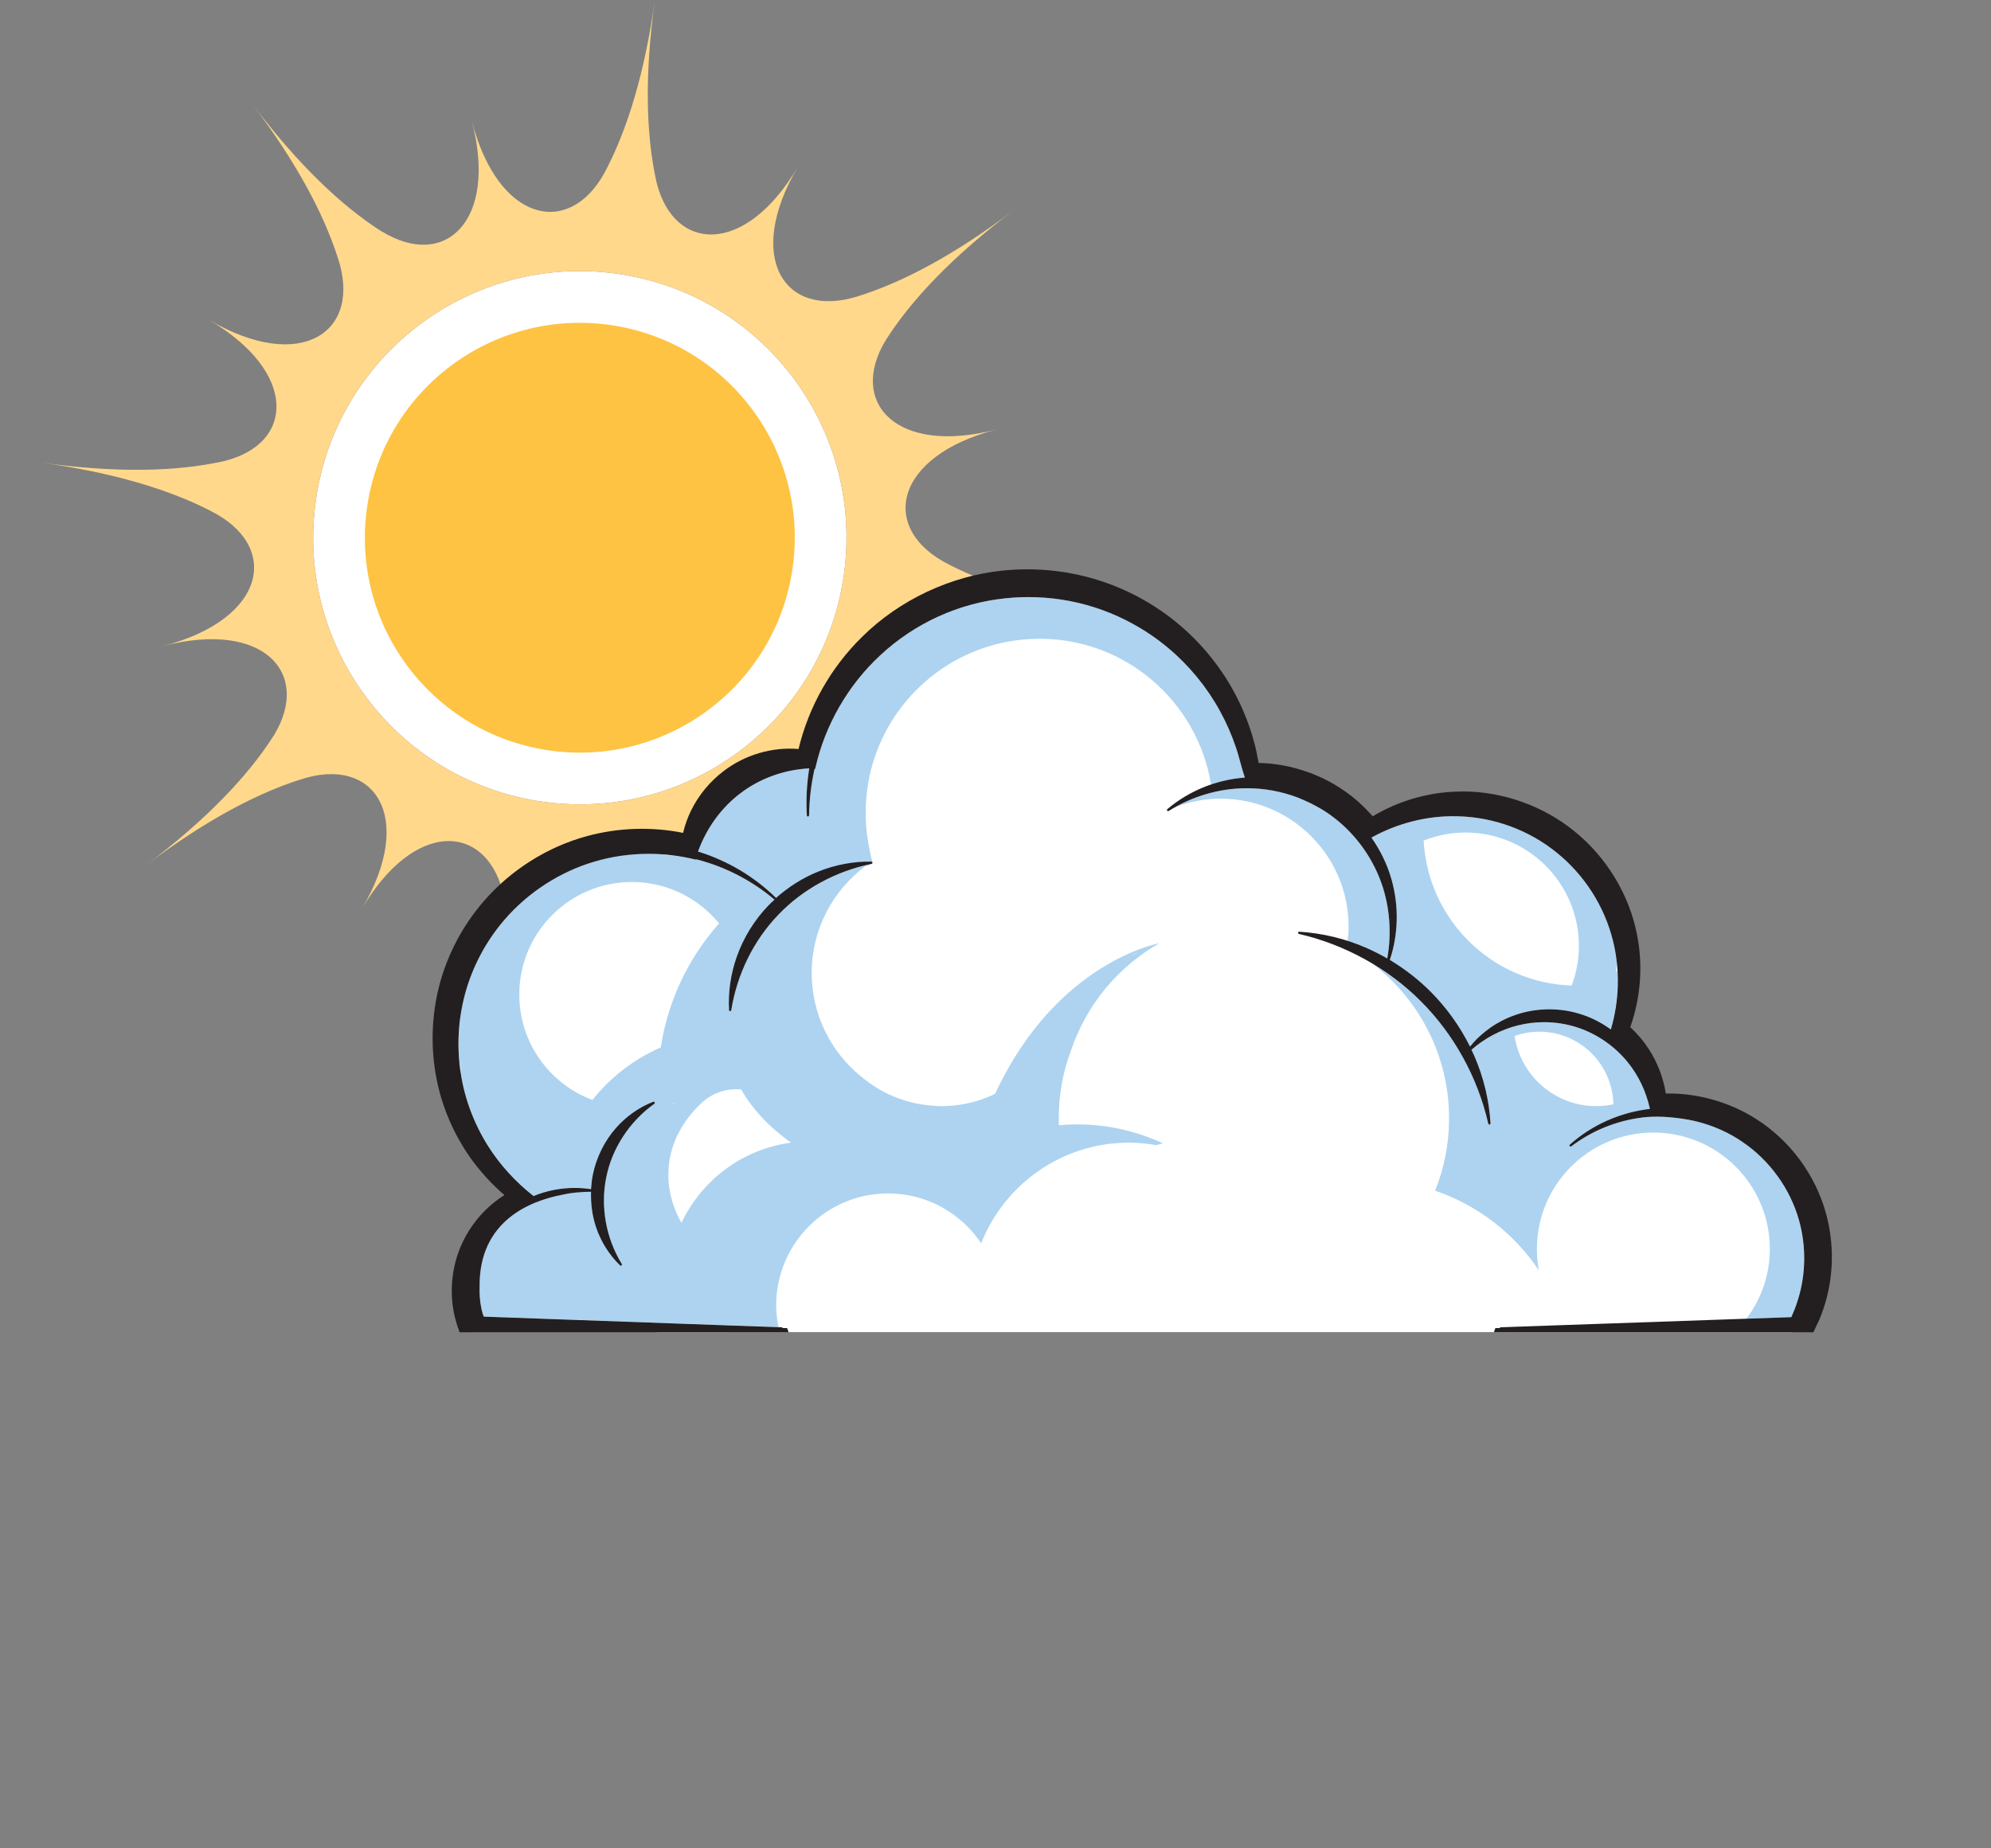 <?xml version="1.0" encoding="utf-8"?>
<!-- Generator: Adobe Illustrator 15.0.2, SVG Export Plug-In . SVG Version: 6.00 Build 0)  -->
<!DOCTYPE svg PUBLIC "-//W3C//DTD SVG 1.1//EN" "http://www.w3.org/Graphics/SVG/1.1/DTD/svg11.dtd">
<svg version="1.1" id="Layer_1" xmlns="http://www.w3.org/2000/svg" xmlns:xlink="http://www.w3.org/1999/xlink" x="0px" y="0px"
	 width="280px" height="260px" viewBox="0 0 280 260" enable-background="new 0 0 280 260" xml:space="preserve">
<rect x="0" y="0" width="280" height="260" fill="#808080" stroke="none"/>
<g>
	<g>
		<g>
			<g>
				<path fill="#FFFFFF" d="M118.682,80.816c-2.861,20.509-21.809,34.822-42.318,31.962c-20.508-2.857-34.818-21.809-31.955-42.321
					c2.858-20.513,21.803-34.816,42.312-31.959C107.23,41.361,121.541,60.303,118.682,80.816z"/>
				<path fill="#FFD88C" d="M131.622,86.414c6.72-1.51,15.263-1.658,25.565-0.22c-9.84-1.372-17.75-3.699-23.712-6.771h0.012
					c-9.891-4.91-7.915-15.229,6.641-19.005c-14.116,3.657-20.883-3.81-15.568-12.559c3.688-5.82,9.628-11.973,17.931-18.245
					c-8.091,6.118-15.466,10.096-21.956,12.099c-10.202,3.159-15.854-5.454-8.337-18.233c-7.357,12.509-17.365,12.061-19.848,2.233
					C90.812,18.97,90.652,10.374,92.102,0c-1.431,10.234-3.89,18.371-7.146,24.409c-5.045,9.029-14.914,6.811-18.588-7.353
					c3.661,14.125-3.834,20.896-12.601,15.536l0.021,0.042c-5.826-3.684-11.984-9.632-18.263-17.949
					c5.985,7.931,9.93,15.168,11.975,21.557c3.525,10.462-5.174,16.357-18.125,8.741c12.545,7.376,12.064,17.428,2.152,19.873
					c-6.727,1.521-15.294,1.673-25.628,0.232c9.859,1.374,17.772,3.707,23.734,6.782L29.6,71.864
					c9.89,4.903,7.912,15.226-6.633,18.999c14.09-3.655,20.859,3.799,15.572,12.54c-3.689,5.822-9.632,11.98-17.944,18.258
					c7.942-6,15.191-9.945,21.59-11.99l-0.015,0.01c10.458-3.523,16.358,5.174,8.741,18.131c7.303-12.42,17.209-12.062,19.785-2.451
					c1.58,6.772,1.755,15.442,0.292,25.922c1.372-9.842,3.696-17.742,6.769-23.708l-0.004,0.006
					c4.908-9.891,15.226-7.912,19.004,6.633c-3.662-14.114,3.818-20.883,12.58-15.551c5.812,3.691,11.961,9.627,18.229,17.93
					c-5.99-7.932-9.93-15.17-11.979-21.559l0.008,0.012c-3.523-10.465,5.174-16.366,18.137-8.74
					C121.154,98.907,121.658,88.831,131.622,86.414z M118.682,80.816c-2.861,20.509-21.809,34.822-42.318,31.962
					c-20.508-2.857-34.818-21.809-31.955-42.321c2.858-20.513,21.803-34.816,42.312-31.959
					C107.23,41.361,121.541,60.303,118.682,80.816z"/>
				<path fill="#FEC343" d="M111.48,79.814c-2.305,16.532-17.58,28.07-34.115,25.765c-16.533-2.307-28.065-17.581-25.76-34.113
					c2.302-16.536,17.578-28.07,34.114-25.764C102.251,48.01,113.785,63.278,111.48,79.814z"/>
			</g>
		</g>
		<g>
			<path fill="#FFFFFF" d="M81.209,109.659c0.119,0.062,0.25,0.119,0.367,0.188c0.006-0.023,0.006-0.051,0.012-0.074
				C81.463,109.733,81.334,109.7,81.209,109.659z"/>
		</g>
		<g>
			<g>
				<path fill="#FFFFFF" d="M188.902,132.938c0.164,0.082,0.344,0.158,0.508,0.252c0.008-0.031,0.008-0.068,0.014-0.103
					C189.25,133.038,189.08,132.986,188.902,132.938z"/>
			</g>
			<g>
				<path fill="#FFFFFF" d="M175.512,130.054c3.867,0,7.594,0.639,11.068,1.809c-3.164-1.277-6.623-1.988-10.24-1.988
					c-1.537,0-3.031,0.135-4.482,0.375C173.057,130.124,174.275,130.054,175.512,130.054z"/>
			</g>
			<path fill="#FFFFFF" d="M255.404,170.98c-1.396-5.03-4.725-9.535-9.121-12.342c-3.85-2.494-8.656-3.713-13.264-3.344
				c-0.172-2.49-1.021-4.984-2.412-7.072c-0.812-1.231-1.822-2.342-3.017-3.322c1.65-4.061,2.104-8.666,1.257-13.026
				c-1.002-5.369-4.062-10.436-8.394-13.896c-4.088-3.318-9.459-5.23-14.718-5.23c-0.215,0-0.438,0-0.653,0.012
				c-4.371,0.096-8.729,1.486-12.332,3.943c-1.303-1.676-2.797-3.111-4.474-4.273c-0.854-0.607-1.801-1.16-2.881-1.688
				c-0.076-0.045-0.158-0.076-0.248-0.102l-0.133-0.057c-0.363-0.172-0.717-0.326-1.092-0.471c-0.146-0.051-0.293-0.107-0.432-0.152
				c-2.482-0.895-5.072-1.32-7.607-1.195c-0.113-0.48-0.24-1.014-0.354-1.623c-0.154-0.801-0.312-1.613-0.547-2.438
				c-0.496-1.842-1.168-3.66-2.012-5.393c-1.74-3.618-4.255-6.969-7.271-9.68c-3.19-2.883-7.031-5.131-11.109-6.488
				c-4.252-1.436-8.846-1.943-13.366-1.48c-7.055,0.699-13.984,3.955-19.013,8.951c-4.514,4.422-7.627,10.204-8.805,16.342
				c-0.787-0.16-1.549-0.232-2.32-0.232c-3.047,0-6.041,1.014-8.441,2.848c-1.756,1.32-3.201,3.062-4.191,5.062
				c-0.646,1.307-1.08,2.76-1.258,4.238c-4.678-1.207-9.68-1.154-14.316,0.117c-5.256,1.432-10.139,4.51-13.74,8.656
				c-2.863,3.296-4.945,7.244-6.016,11.427c-1.025,4.003-1.154,8.269-0.361,12.324c0.727,3.795,2.311,7.492,4.564,10.679
				c1.686,2.366,3.803,4.52,6.156,6.254c-2.621,1.18-4.861,3.147-6.357,5.58c-1.977,3.145-2.654,7.041-1.863,10.696
				c0.09,0.4,0.184,0.763,0.283,1.105l0.039,0.115c0.039,0.133,0.08,0.26,0.188,0.57l0.189,0.539
				c0.02,0.057,0.111,0.248,0.348,0.381l0.135,0.069h23.465h20.988H210.1h1.842h41.535l0.771-1.594l0.312-0.696
				c0.178-0.435,0.383-0.939,0.547-1.462C256.457,179.598,256.564,175.104,255.404,170.98z"/>
			<g>
				<path fill="#ADD3F0" d="M227.457,136.721c-0.051-0.07-0.102-0.142-0.164-0.189c0.037-0.389,0.062-0.771,0.082-1.146
					c-0.031-0.215-0.062-0.43-0.088-0.641c-0.051-0.306-0.084-0.617-0.141-0.914c-0.088-0.511-0.195-1.017-0.318-1.522
					c-1.205-4.847-4.018-9.245-7.934-12.394c-3.888-3.15-8.795-4.953-13.806-5.086c-0.258-0.012-0.506-0.012-0.762-0.012
					c-3.94,0-7.961,1.064-11.457,3.008c1.274,1.814,2.248,3.828,2.836,5.93c1.043,3.715,0.953,7.688-0.252,11.272
					c2.082,1.252,4.03,2.757,5.752,4.479c2.246,2.261,4.133,4.902,5.528,7.716c1.601-1.988,3.798-3.543,6.269-4.412
					c1.515-0.547,3.205-0.834,4.867-0.834c1.604,0,3.176,0.262,4.674,0.762c1.422,0.471,2.774,1.188,3.992,2.076
					c0.185-0.609,0.332-1.232,0.457-1.855c0.024-0.107,0.045-0.221,0.063-0.322C227.426,140.691,227.561,138.7,227.457,136.721z
					 M221.031,138.632c-11.191-0.362-20.217-9.244-20.82-20.389c1.82-0.721,3.801-1.135,5.877-1.135
					c8.818,0,15.961,7.148,15.961,15.96C222.049,135.027,221.68,136.896,221.031,138.632z"/>
				<path fill="#ADD3F0" d="M64.689,149.898c-0.006-0.096-0.018-0.196-0.031-0.284c0-0.015,0-0.021,0-0.025
					C64.664,149.695,64.684,149.798,64.689,149.898z"/>
				<path fill="#ADD3F0" d="M189.658,130.345c0,0.686-0.064,1.346-0.141,2v0.006c0.896,0.295,1.793,0.61,2.655,0.983
					c0.994,0.438,1.974,0.94,2.927,1.483c0.633-3.539,0.354-7.274-0.824-10.604c-1.385-3.912-4.015-7.371-7.418-9.748
					c-0.354-0.24-0.717-0.477-1.078-0.691c-0.496-0.279-0.982-0.553-1.479-0.799c-0.598-0.285-1.2-0.551-1.815-0.801
					c-2.248-0.844-4.642-1.301-7.055-1.301h-0.279c-3.73,0.025-7.568,1.162-10.793,3.197c0.336-0.201,0.688-0.393,1.037-0.576
					c1.953-0.729,4.055-1.148,6.258-1.148C181.602,112.347,189.658,120.411,189.658,130.345z"/>
				<path fill="#ADD3F0" d="M172.557,109.745c0.082-0.02,0.17-0.035,0.252-0.051c0.744-0.148,1.498-0.262,2.26-0.318
					c-0.235-0.688-0.436-1.391-0.62-2.084c-0.203-0.736-0.402-1.504-0.662-2.234c-0.584-1.732-1.332-3.426-2.216-5.041
					c-1.813-3.325-4.323-6.387-7.241-8.836c-3.056-2.576-6.681-4.57-10.474-5.771c-2.977-0.945-6.08-1.422-9.233-1.422
					c-1.043,0-2.104,0.051-3.146,0.164c-6.58,0.648-12.867,3.512-17.723,8.062c-4.502,4.184-7.723,9.786-9.068,15.764
					c-0.02,0.102-0.072,0.199-0.148,0.256c-0.465,2.1-0.721,4.277-0.752,6.461c0,0.092-0.072,0.16-0.158,0.16
					c-0.082,0-0.156-0.068-0.156-0.145c-0.123-2.225-0.014-4.453,0.338-6.631c-3.51,0.184-6.918,1.404-9.654,3.486
					c-2.705,2.031-4.801,4.928-5.986,8.211c0.025,0.012,0.051,0.012,0.066,0.031c0.559,0.506,2.074,0.721,2.795,1.033
					c0.986,0.424,1.938,0.914,2.859,1.455c1.891,1.105,3.672,2.436,5.213,3.994c1.229-0.553,2.246-1.768,3.514-2.414
					c3.162-1.58,6.312-2.678,9.967-2.668c0.033-0.01,0.059-0.035,0.084-0.057c-0.166-0.525-0.447-1.953-0.455-2.023
					c-0.102-0.516-0.189-1.043-0.258-1.576c-0.146-1.072-0.215-2.152-0.215-3.236c0-13.512,10.953-24.463,24.463-24.463
					c12.158,0,22.215,8.875,24.111,20.506C171.047,110.112,171.795,109.896,172.557,109.745z"/>
				<path fill="#ADD3F0" d="M151.48,158.163c-0.873,0-1.726,0.047-2.568,0.123c-0.012-0.318-0.018-0.636-0.018-0.961
					c0-3.339,0.604-6.546,1.698-9.511c2.306-6.729,6.81-11.934,12.5-15.153c-0.176,0.065-0.327,0.147-0.506,0.219l0.388-0.174
					c0,0-5.273,0.937-11.349,5.803c-0.972,0.773-1.959,1.652-2.951,2.636c-0.041,0.045-0.09,0.09-0.129,0.141
					c-0.487,0.482-0.976,0.99-1.459,1.535c0,0-0.006,0.006-0.012,0.016c-0.461,0.512-0.912,1.059-1.365,1.631
					c-0.067,0.082-0.14,0.164-0.207,0.252c-0.453,0.572-0.887,1.164-1.328,1.777c-0.075,0.109-0.139,0.217-0.221,0.324
					c-0.394,0.572-0.787,1.17-1.17,1.783c-0.06,0.102-0.121,0.186-0.179,0.28c-0.416,0.681-0.817,1.377-1.215,2.113
					c-0.086,0.166-0.178,0.33-0.264,0.494c-0.408,0.762-0.8,1.545-1.181,2.356c-0.178,0.088-0.34,0.185-0.516,0.26
					c-2.199,0.978-4.607,1.492-7.02,1.492c-0.533,0-1.062-0.039-1.598-0.096l0,0c-3.668-0.322-7.006-1.789-9.672-4.045
					c-0.025-0.01-0.051-0.031-0.076-0.051c-4.211-3.441-6.912-8.678-6.912-14.545c0-6.15,2.971-11.586,7.541-15.012
					c0.363-0.092,0.641-0.199,0.734-0.312c-0.029,0.012-0.057,0.018-0.094,0.025c-1.832,0.395-3.625,0.988-5.318,1.764
					c0,0.006-0.006,0.006-0.016,0.006c-0.562,0.262-1.121,0.541-1.662,0.84c-0.051,0.031-0.102,0.064-0.152,0.088
					c-0.486,0.279-0.982,0.566-1.453,0.871c-0.121,0.088-0.238,0.176-0.361,0.252c-0.389,0.266-0.789,0.541-1.162,0.828
					c-0.215,0.164-0.414,0.342-0.623,0.512c-0.266,0.225-0.547,0.439-0.807,0.674c-0.463,0.404-0.906,0.838-1.328,1.283
					c-3.453,3.58-5.801,8.35-6.613,13.421c-0.012,0.066-0.076,0.133-0.162,0.133c-0.084-0.006-0.148-0.075-0.152-0.153
					c-0.141-2.476,0.227-5.062,1.07-7.465c0.945-2.699,2.492-5.205,4.469-7.258c0.27-0.283,0.564-0.545,0.859-0.812
					c-2.383-2.018-5.107-3.625-8.008-4.721c-0.967-0.377-1.953-0.686-2.953-0.941c-0.102,0.025-0.201,0.02-0.303-0.006
					c-0.352,0-0.748-0.141-1.105-0.234c0,0-0.008-0.008-0.014-0.008c-0.582-0.113-1.164-0.217-1.752-0.293c-0.004,0-0.01,0-0.01,0
					c-0.354-0.037-0.682-0.037-1.029-0.043c-0.154,0-0.295-0.059-0.438-0.107c-0.695-0.051-1.387-0.09-2.086-0.09
					c-2.627,0-5.223,0.373-7.707,1.119c-4.766,1.416-9.207,4.279-12.492,8.062c-2.613,3.002-4.545,6.603-5.588,10.397
					c-0.246,0.9-0.449,1.822-0.607,2.762c-0.072,0.472-0.104,0.957-0.154,1.441c-0.051,0.451-0.121,0.906-0.146,1.365
					c-0.043,0.641-0.025,1.273-0.012,1.928c0.006,0.301-0.02,0.598-0.006,0.896c0.02,0.514,0.096,1.016,0.145,1.537
					c0.039,0.188,0.082,0.385,0.131,0.578c-0.01,0.201-0.006,0.41,0,0.606c0.012,0.078,0.012,0.16,0.021,0.236
					c0.547,3.549,1.867,7.051,3.824,10.157c1.688,2.681,3.896,5.084,6.402,7.047c2.529-1.049,5.398-1.385,8.084-0.967
					c0.045-0.686,0.115-1.371,0.254-2.035c0.482-2.407,1.635-4.743,3.242-6.565c1.447-1.649,3.27-2.935,5.26-3.701
					c0.074-0.03,0.158,0.007,0.189,0.076c0.043,0.078,0.025,0.16-0.039,0.211c-3.492,2.5-5.961,6.277-6.766,10.359
					c-0.842,4.1-0.045,8.538,2.186,12.178c0.041,0.067,0.023,0.158-0.039,0.209c-0.023,0.024-0.059,0.037-0.096,0.037
					c-0.047,0-0.08-0.019-0.113-0.052c-1.539-1.479-2.713-3.364-3.404-5.45c-0.51-1.563-0.721-3.207-0.674-4.847
					c-0.02-0.006-0.025,0-0.047,0l0.047-0.051c0,0-0.623-0.012-1.602,0.07c-0.818,0.045-1.625,0.164-2.412,0.342
					c-4.656,0.891-11.68,3.738-11.654,12.781c-0.047,1.09,0.029,2.184,0.252,3.248c0.031,0.143,0.072,0.312,0.129,0.521
					c0.053,0.215,0.129,0.414,0.205,0.598l41.451,1.484c-0.199-0.994-0.332-2.013-0.332-3.06c0-8.69,7.051-15.746,15.738-15.746
					c5.463,0,10.272,2.789,13.09,7.011c3.282-8.279,11.341-14.152,20.777-14.152c1.328,0,2.623,0.137,3.888,0.356
					c0.285-0.098,0.586-0.18,0.883-0.272C159.859,159.124,155.781,158.163,151.48,158.163z M159.469,134.268l0.598-0.267
					c-0.315,0.151-0.608,0.326-0.914,0.49L159.469,134.268z M83.311,154.725c-6.004-2.246-10.283-8.023-10.283-14.824
					c0-8.742,7.088-15.834,15.834-15.834c4.949,0,9.371,2.275,12.268,5.83c-4.27,4.792-7.188,10.812-8.207,17.445
					C89.139,148.991,85.848,151.542,83.311,154.725z M94.707,155.314c-0.043-0.02-0.094-0.02-0.137-0.024
					c0.094-0.072,0.195-0.129,0.285-0.199C94.809,155.167,94.758,155.239,94.707,155.314z M95.836,172.023
					c-2.977-5.287-2.531-11.662,2.623-16.684c1.682-1.641,3.732-2.279,5.766-2.096c1.723,2.99,4.152,5.455,7.021,7.49
					C104.4,161.646,98.674,166.007,95.836,172.023z"/>
				<path fill="#ADD3F0" d="M201.76,167.468c6.035,2.041,11.172,6.035,14.658,11.229c-0.184-0.971-0.279-1.975-0.279-3.008
					c0-9.043,7.332-16.375,16.381-16.375c9.039,0,16.377,7.332,16.377,16.375c0,3.692-1.244,7.078-3.293,9.812
					c0.705-0.024,1.416-0.041,2.121-0.065c0.437-0.021,0.875-0.035,1.318-0.047l0.521-0.021c0.246-0.013,0.553-0.052,0.844-0.031
					l1.518-0.058l0.451-1.077c0.127-0.339,0.279-0.736,0.404-1.146c0-0.006,0-0.012,0-0.012c0.045-0.311,0.174-0.623,0.27-0.939
					c0.043-0.133,0.074-0.268,0.113-0.407c0.062-0.253,0.113-0.513,0.17-0.779c0.039-0.203,0.09-0.418,0.121-0.629
					c0.051-0.261,0.078-0.531,0.107-0.808c0.026-0.209,0.065-0.42,0.084-0.635c0.024-0.279,0.039-0.547,0.045-0.824
					c0.012-0.203,0.031-0.412,0.031-0.616c0.006-0.291,0-0.578-0.007-0.863c-0.006-0.194,0-0.396-0.014-0.599
					c-0.013-0.282-0.043-0.584-0.068-0.868c-0.024-0.188-0.041-0.386-0.057-0.584c-0.041-0.304-0.099-0.613-0.144-0.921
					c-0.043-0.163-0.062-0.338-0.094-0.502c-0.09-0.475-0.209-0.95-0.336-1.416c-1.238-4.448-4.158-8.479-8.012-11.063
					c-0.527-0.36-1.062-0.687-1.615-0.983c-0.145-0.078-0.283-0.142-0.424-0.211c-0.432-0.222-0.863-0.431-1.301-0.613
					c-0.133-0.066-0.279-0.123-0.428-0.174c-0.558-0.228-1.115-0.43-1.688-0.604c-0.906-0.271-1.826-0.476-2.763-0.612
					c-1.905-0.287-3.854-0.435-5.771-0.205c-0.896,0.106-1.774,0.28-2.647,0.502c-0.885,0.229-1.758,0.516-2.607,0.862
					c-1.701,0.681-3.312,1.58-4.766,2.693c-0.076,0.051-0.168,0.043-0.226-0.025c-0.062-0.063-0.051-0.168,0.021-0.219
					c3.078-2.76,7.065-4.531,11.256-5.024c-0.527-2.427-1.592-4.675-3.115-6.556c-1.811-2.233-4.285-3.959-6.979-4.86
					c-1.535-0.515-3.146-0.779-4.787-0.779c-1.262,0-2.514,0.158-3.721,0.461c-2.373,0.598-4.603,1.773-6.494,3.416
					c0.145,0.301,0.287,0.604,0.42,0.908c1.293,2.977,2.076,6.248,2.26,9.449c0,0.082-0.057,0.157-0.139,0.17
					c-0.011,0-0.011-0.006-0.015-0.006c0,0-0.006,0.006-0.012,0.006c-0.072,0-0.144-0.052-0.154-0.129
					c-1.467-6.468-4.823-12.568-9.452-17.189c-0.535-0.535-1.093-1.057-1.656-1.549c-0.312-0.275-0.635-0.527-0.959-0.787
					c-0.242-0.211-0.488-0.408-0.736-0.598c-0.445-0.351-0.906-0.687-1.371-1.013c-0.107-0.067-0.215-0.146-0.332-0.221
					c-0.559-0.373-1.121-0.748-1.699-1.084l0,0c6.494,5.016,10.697,12.858,10.697,21.709c0,3.594-0.699,7.022-1.963,10.164
					C201.816,167.479,201.791,167.475,201.76,167.468z M216.48,145.126c5.682,0,10.297,4.551,10.414,10.215
					c-0.787,0.158-1.59,0.252-2.422,0.252c-5.814,0-10.625-4.276-11.47-9.858C214.088,145.348,215.264,145.126,216.48,145.126z"/>
			</g>
			<path fill="#231F20" d="M256.77,170.604c-1.492-5.373-5.041-10.164-9.721-13.148c-3.721-2.414-8.348-3.729-12.779-3.631
				c-0.354-2.266-1.219-4.49-2.481-6.381c-0.699-1.068-1.55-2.058-2.521-2.959c1.453-4.082,1.805-8.615,0.978-12.869
				c-1.063-5.693-4.312-11.064-8.894-14.736c-4.344-3.527-10.031-5.547-15.613-5.547c-0.239,0-0.485,0-0.688,0.014
				c-4.19,0.088-8.405,1.32-12.006,3.484c-1.183-1.365-2.51-2.559-3.94-3.555c-0.937-0.66-1.943-1.252-3.019-1.773
				c-0.142-0.074-0.285-0.139-0.476-0.209c-0.389-0.176-0.771-0.344-1.297-0.545l-0.338-0.121c-2.328-0.832-4.664-1.27-6.959-1.299
				c-0.035-0.162-0.065-0.326-0.106-0.506c-0.15-0.818-0.316-1.662-0.558-2.486c-0.521-1.941-1.231-3.842-2.102-5.633
				c-1.822-3.795-4.459-7.301-7.6-10.124c-3.332-3.012-7.349-5.359-11.603-6.775c-4.446-1.498-9.246-2.025-13.963-1.549
				c-7.371,0.73-14.609,4.137-19.861,9.346c-4.377,4.291-7.512,9.838-8.92,15.764c-3.682-0.326-7.547,0.812-10.508,3.078
				c-1.928,1.453-3.525,3.369-4.602,5.562c-0.486,0.982-0.869,2.055-1.127,3.154c-4.441-0.9-9.178-0.736-13.557,0.465
				c-5.518,1.504-10.646,4.734-14.43,9.096c-3.016,3.461-5.199,7.613-6.324,12.006c-1.072,4.2-1.205,8.68-0.381,12.938
				c0.764,3.992,2.426,7.879,4.799,11.229c1.346,1.893,2.965,3.664,4.762,5.213c-2.025,1.283-3.758,3.026-5.004,5.047
				c-2.168,3.447-2.912,7.734-2.045,11.76c0.102,0.436,0.197,0.824,0.336,1.273c0.043,0.168,0.092,0.326,0.219,0.668l0.189,0.553
				h27.748v-0.02H110.9l-0.207-0.572h-0.611c-0.02-0.058-0.07-0.107-0.133-0.107l-41.912-1.504
				c-0.076-0.184-0.152-0.383-0.205-0.598c-0.057-0.209-0.098-0.379-0.129-0.521c-0.223-1.064-0.299-2.158-0.252-3.248
				c-0.025-9.043,6.998-11.891,11.654-12.781c0.787-0.178,1.594-0.297,2.412-0.342c0.979-0.082,1.602-0.07,1.602-0.07
				s-0.047,0.051,0,0.051c-0.047,1.64,0.164,3.281,0.674,4.847c0.691,2.086,1.865,3.974,3.404,5.451
				c0.033,0.032,0.066,0.051,0.113,0.051c0.037,0,0.072-0.013,0.096-0.037c0.062-0.051,0.08-0.142,0.039-0.209
				c-2.23-3.639-3.027-8.078-2.186-12.178c0.805-4.082,3.273-7.859,6.766-10.359c0.064-0.051,0.082-0.133,0.039-0.211
				c-0.031-0.069-0.115-0.106-0.189-0.075c-1.99,0.768-3.812,2.051-5.26,3.7c-1.607,1.822-2.76,4.158-3.242,6.566
				c-0.139,0.663-0.209,1.35-0.254,2.034c-2.686-0.418-5.555-0.082-8.084,0.968c-2.506-1.964-4.715-4.367-6.402-7.048
				c-1.957-3.106-3.277-6.608-3.824-10.157c-0.602-3.777-0.379-7.701,0.629-11.353c1.043-3.797,2.975-7.396,5.588-10.397
				c3.285-3.783,7.727-6.646,12.492-8.062c2.484-0.746,5.08-1.119,7.707-1.119c2.18,0,4.338,0.26,6.434,0.775
				c0.102,0.025,0.201,0.031,0.303,0.006c4.002,1.018,7.791,2.977,10.961,5.662c-0.295,0.268-0.59,0.529-0.859,0.812
				c-1.977,2.053-3.523,4.559-4.469,7.258c-0.844,2.403-1.211,4.989-1.07,7.465c0.004,0.078,0.068,0.147,0.152,0.153
				c0.086,0,0.15-0.065,0.162-0.133c0.812-5.071,3.16-9.842,6.613-13.421c3.41-3.582,8.07-6.135,13.121-7.168
				c0.076-0.025,0.135-0.096,0.129-0.172c-0.006-0.088-0.082-0.145-0.164-0.145c-2.455-0.047-5.047,0.436-7.406,1.381
				c-2.188,0.863-4.221,2.162-5.994,3.727c-3.037-2.99-6.807-5.236-10.904-6.498c-0.016-0.02-0.041-0.02-0.066-0.031
				c1.186-3.283,3.281-6.18,5.986-8.211c2.736-2.082,6.145-3.303,9.654-3.486c-0.352,2.178-0.461,4.406-0.338,6.631
				c0,0.076,0.074,0.145,0.156,0.145c0.086,0,0.158-0.068,0.158-0.16c0.031-2.184,0.287-4.361,0.752-6.461
				c0.076-0.057,0.129-0.154,0.148-0.256c1.346-5.979,4.566-11.581,9.068-15.764c4.855-4.551,11.143-7.414,17.723-8.062
				c1.041-0.113,2.103-0.164,3.146-0.164c3.153,0,6.258,0.477,9.233,1.422c3.793,1.201,7.418,3.195,10.474,5.771
				c2.918,2.449,5.428,5.512,7.241,8.836c0.884,1.615,1.632,3.309,2.216,5.041c0.26,0.73,0.459,1.498,0.661,2.234
				c0.187,0.693,0.386,1.396,0.621,2.084c-4.004,0.299-7.877,1.873-10.895,4.438c-0.062,0.057-0.074,0.15-0.031,0.217
				c0.053,0.066,0.146,0.088,0.215,0.041c3.226-2.035,7.062-3.172,10.793-3.197h0.279c2.414,0,4.807,0.457,7.055,1.301
				c0.615,0.25,1.22,0.516,1.816,0.801c0.496,0.246,0.982,0.52,1.479,0.799c0.361,0.215,0.726,0.451,1.078,0.691
				c3.404,2.377,6.033,5.836,7.418,9.748c1.181,3.33,1.457,7.066,0.824,10.605c-0.953-0.543-1.932-1.045-2.926-1.484
				c-2.984-1.303-6.256-2.08-9.453-2.279c-0.086,0-0.154,0.058-0.168,0.14c-0.006,0.075,0.039,0.157,0.127,0.174
				c6.463,1.485,12.559,4.854,17.168,9.498c4.629,4.621,7.986,10.723,9.453,17.188c0.012,0.078,0.082,0.129,0.18,0.129
				c0.082-0.012,0.14-0.088,0.14-0.17c-0.185-3.201-0.968-6.473-2.261-9.449c-0.133-0.305-0.274-0.606-0.42-0.907
				c1.894-1.644,4.121-2.818,6.494-3.416c1.207-0.304,2.459-0.461,3.721-0.461c1.644,0,3.252,0.266,4.787,0.778
				c2.693,0.902,5.168,2.627,6.979,4.861c1.522,1.881,2.588,4.129,3.115,6.555c-4.188,0.494-8.179,2.267-11.257,5.025
				c-0.069,0.051-0.082,0.154-0.02,0.219c0.057,0.068,0.148,0.076,0.225,0.025c2.896-2.211,6.41-3.613,10.021-4.059
				c1.918-0.229,3.865-0.082,5.771,0.205c1.836,0.271,3.631,0.807,5.322,1.573c1.008,0.449,1.979,0.996,2.895,1.625
				c3.854,2.584,6.773,6.615,8.012,11.063c1.027,3.646,0.971,7.64-0.174,11.232c-0.139,0.477-0.303,0.932-0.455,1.314l-0.451,1.078
				l-40.879,1.422c-0.068,0.006-0.113,0.057-0.139,0.113h-0.604l-0.204,0.572h41.944v0.02h2.979l0.844-1.777
				c0.189-0.457,0.404-1.01,0.578-1.545C257.895,179.79,258.002,174.995,256.77,170.604z M226.537,144.812
				c-1.217-0.889-2.57-1.604-3.992-2.076c-1.498-0.5-3.068-0.762-4.674-0.762c-1.662,0-3.354,0.287-4.867,0.834
				c-2.471,0.869-4.668,2.424-6.268,4.412c-1.396-2.812-3.283-5.455-5.529-7.715c-1.721-1.723-3.67-3.227-5.752-4.479
				c1.205-3.584,1.295-7.56,0.252-11.273c-0.588-2.102-1.561-4.115-2.836-5.93c3.496-1.943,7.516-3.008,11.457-3.008
				c0.256,0,0.504,0,0.762,0.012c5.01,0.133,9.918,1.936,13.805,5.086c3.916,3.148,6.729,7.547,7.935,12.393
				C227.846,136.378,227.732,140.779,226.537,144.812z"/>
		</g>
	</g>
</g>
</svg>
